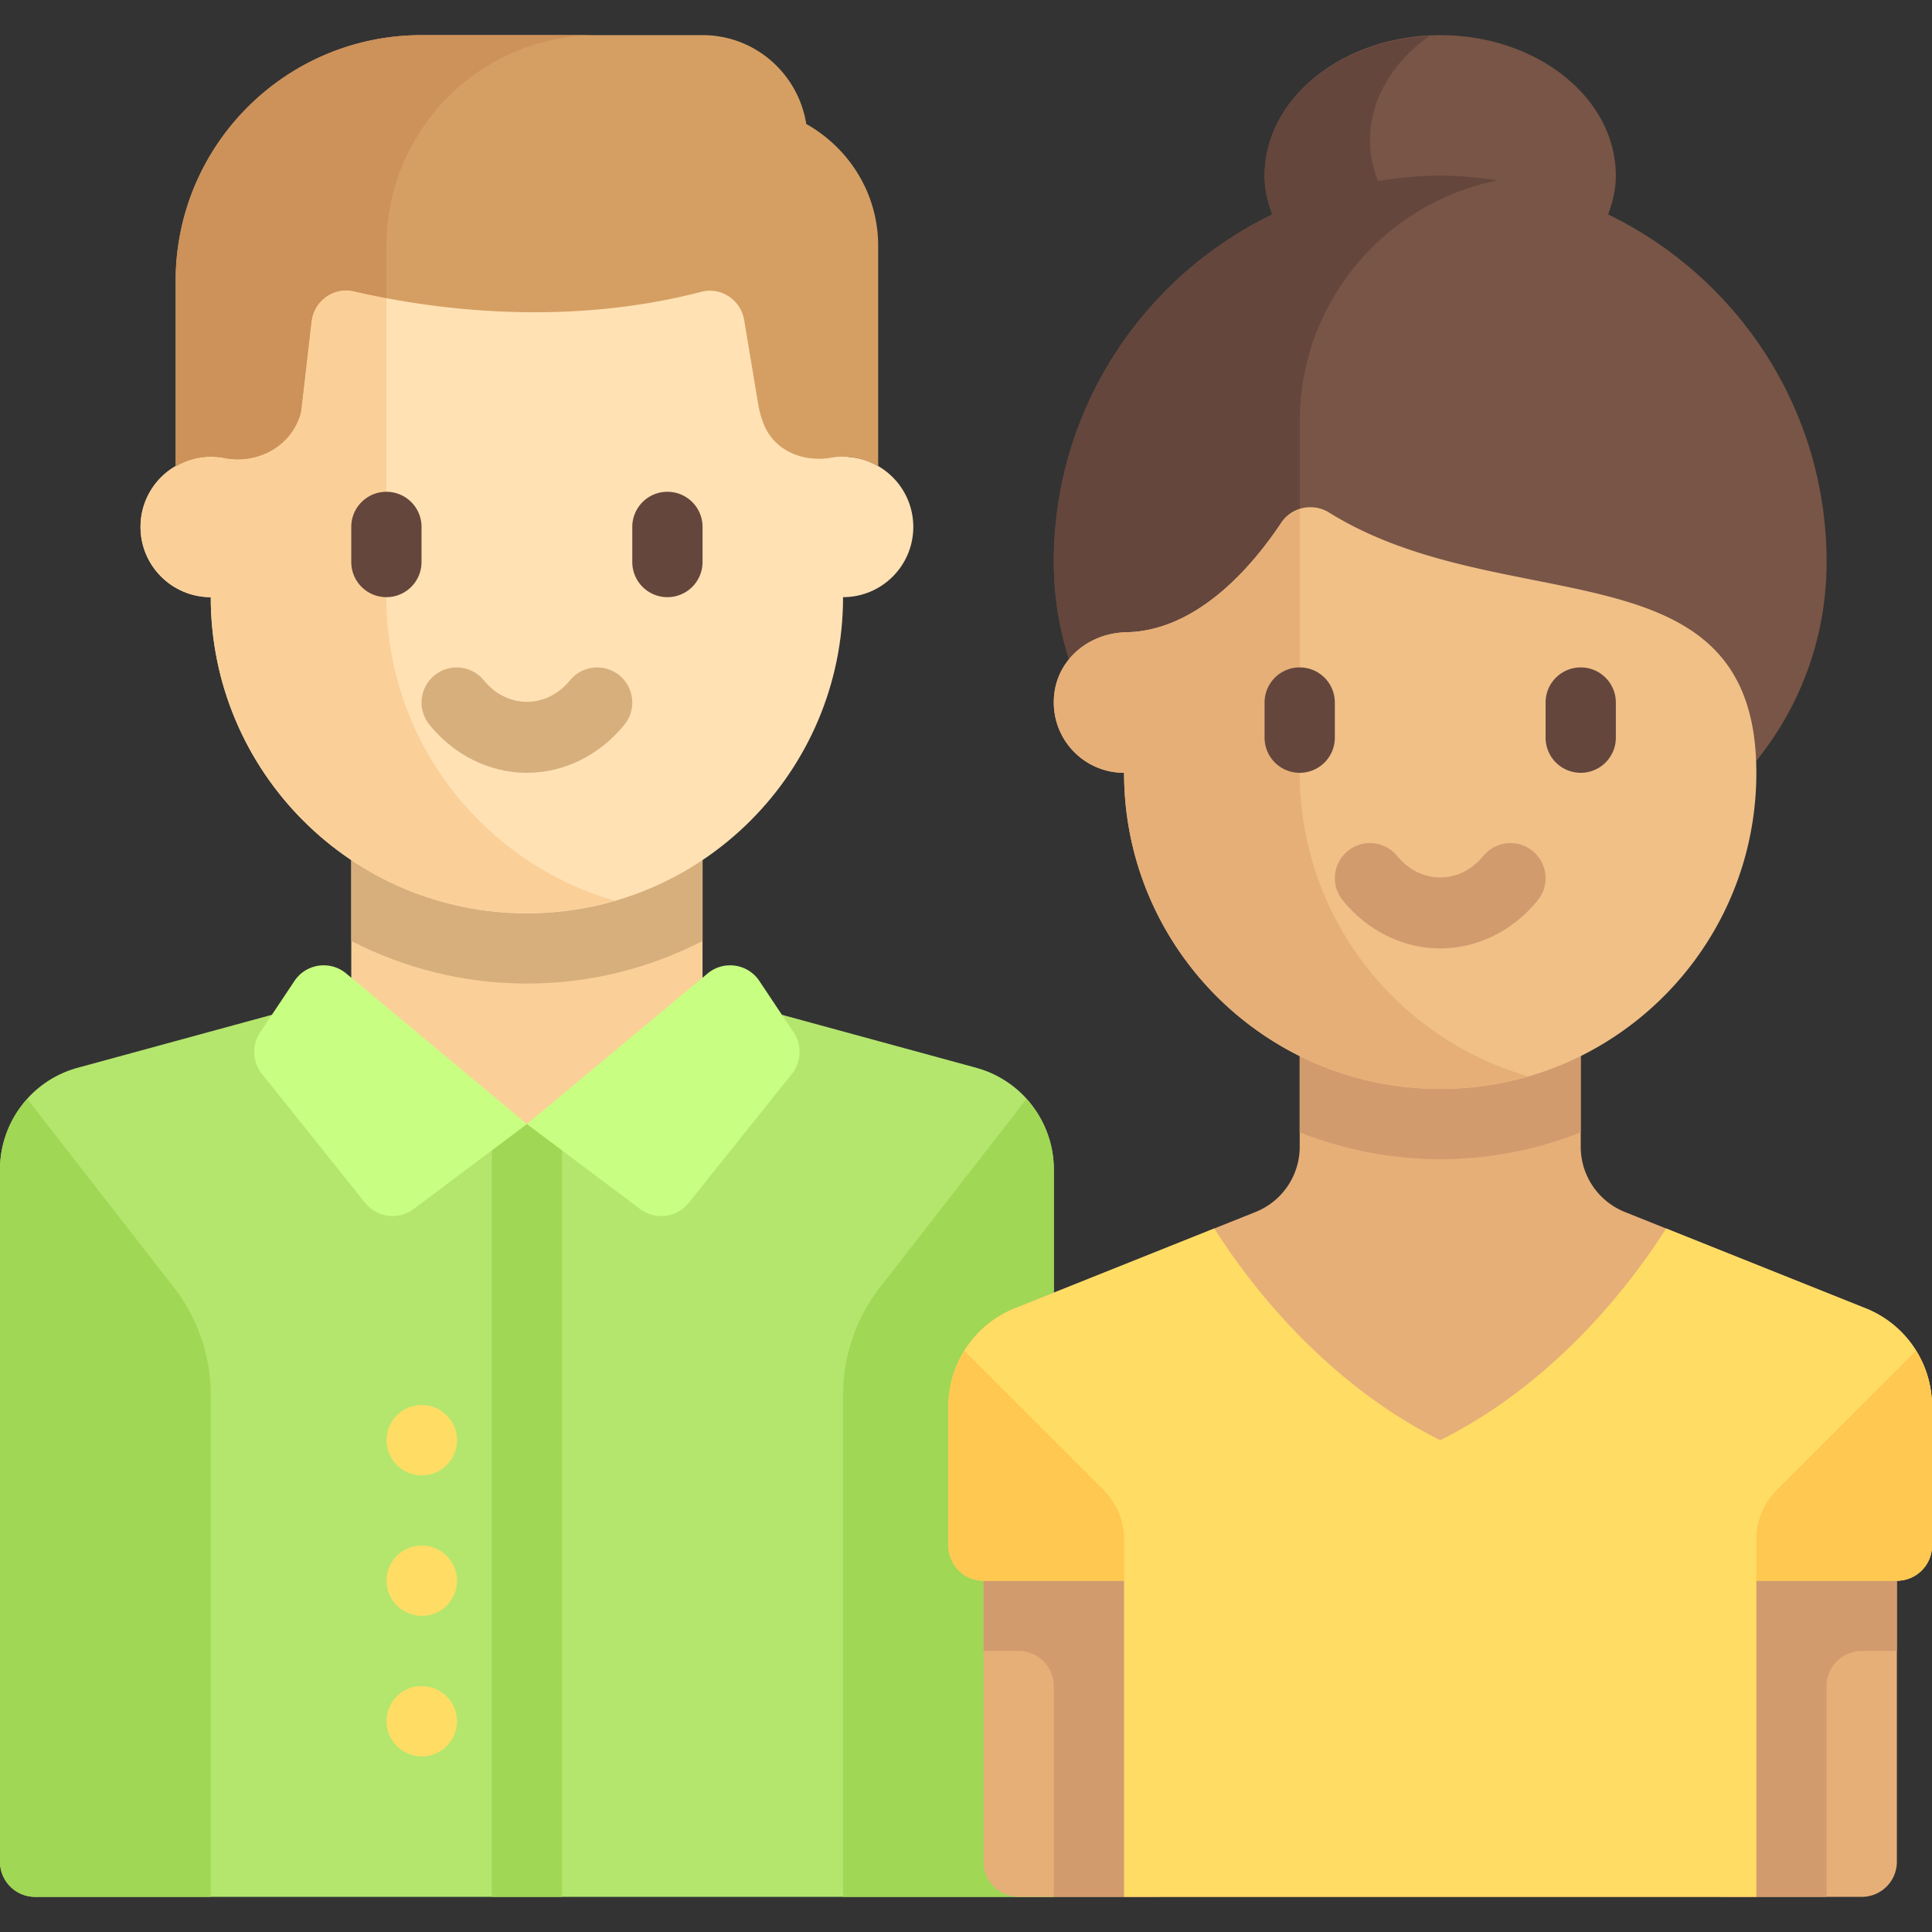 <svg xmlns="http://www.w3.org/2000/svg" version="1.1" xmlns:xlink="http://www.w3.org/1999/xlink" width="512" height="512" x="0" y="0" viewBox="0 0 512.001 512.001" style="enable-background:new 0 0 512 512" xml:space="preserve" class=""><rect x="0" y="0" width="512.001" height="512.001" fill="#333333" stroke="none"/><g><path d="m258.694 282.969-81.821-22.315H102.4l-81.821 22.315A27.928 27.928 0 0 0 0 309.912v183.469a9.31 9.31 0 0 0 9.309 9.309h269.964V309.912a27.928 27.928 0 0 0-20.579-26.943z" style="" fill="#b4e66e" data-original="#b4e66e"></path><path d="M93.09 223.42h93.09v74.47H93.09z" style="" fill="#fad098" data-original="#fad098"></path><path d="M93.091 249.381c13.981 7.172 29.783 11.274 46.545 11.274s32.565-4.102 46.545-11.274v-25.962h-93.09v25.962z" style="" fill="#d7af7d" data-original="#d7af7d"></path><path d="M223.418 121.018V65.164H55.855v55.855c-10.282 0-18.618 8.335-18.618 18.618 0 10.282 8.336 18.618 18.618 18.618 0 46.272 37.51 83.782 83.782 83.782s83.782-37.51 83.782-83.782c10.282 0 18.618-8.336 18.618-18.618-.001-10.284-8.336-18.619-18.619-18.619z" style="" fill="#ffe1b4" data-original="#ffe1b4" class=""></path><path d="M102.4 158.255V65.164H55.855v55.855c-10.282 0-18.618 8.335-18.618 18.618 0 10.282 8.336 18.618 18.618 18.618 0 46.272 37.51 83.782 83.782 83.782 8.085 0 15.876-1.207 23.273-3.344-34.937-10.095-60.51-42.252-60.51-80.438z" style="" fill="#fad098" data-original="#fad098"></path><path d="M139.636 204.8c-9.855 0-19.273-4.65-25.845-12.755-3.245-3.995-2.627-9.855 1.364-13.095 4.009-3.232 9.864-2.614 13.091 1.368 6.145 7.564 16.636 7.564 22.782 0 3.236-3.982 9.091-4.6 13.091-1.368 3.991 3.241 4.609 9.1 1.364 13.095-6.574 8.105-15.992 12.755-25.847 12.755z" style="" fill="#d7af7d" data-original="#d7af7d"></path><path d="M102.4 158.255a9.307 9.307 0 0 1-9.309-9.309v-9.309c0-5.141 4.164-9.309 9.309-9.309s9.309 4.168 9.309 9.309v9.309a9.307 9.307 0 0 1-9.309 9.309zM176.873 158.255a9.307 9.307 0 0 1-9.309-9.309v-9.309c0-5.141 4.164-9.309 9.309-9.309s9.309 4.168 9.309 9.309v9.309a9.307 9.307 0 0 1-9.309 9.309z" style="" fill="#64463c" data-original="#64463c"></path><path d="M202.301 112.158c2.718 7.199 10.414 10.461 17.994 9.132a18.05 18.05 0 0 1 3.124-.271c3.409 0 6.561.983 9.309 2.582V65.164c0-13.928-7.736-25.926-19.06-32.312-2.116-13.327-13.563-23.543-27.485-23.543H111.71c-35.989 0-65.164 29.175-65.164 65.164v49.128c2.748-1.599 5.901-2.582 9.309-2.582 1.197 0 2.364.116 3.492.339 9.067 1.785 18.145-3.226 20.414-12.183l2.777-23.97c.637-5.5 5.885-9.28 11.274-8.01 17.111 4.031 53.817 10.102 92.039.136 5.226-1.363 10.476 2.161 11.364 7.488l3.696 22.174c.299 1.793.769 3.52 1.39 5.165z" style="" fill="#d59f63" data-original="#d59f63"></path><path d="M0 309.912v183.47a9.31 9.31 0 0 0 9.309 9.309h46.545V369.716a46.542 46.542 0 0 0-9.805-28.576l-38.79-49.875C2.746 296.27 0 302.814 0 309.912zM279.273 309.912v192.779h-55.855V369.716a46.542 46.542 0 0 1 9.805-28.576l38.791-49.875c4.513 5.005 7.259 11.549 7.259 18.647z" style="" fill="#a0d755" data-original="#a0d755"></path><path d="M111.709 9.309c-35.989 0-65.164 29.174-65.164 65.164v49.128c2.748-1.599 5.901-2.582 9.309-2.582 1.197 0 2.364.116 3.492.339 9.067 1.785 18.145-3.226 20.415-12.184l2.777-23.97c.637-5.5 5.885-9.28 11.274-8.01 2.448.577 5.391 1.189 8.588 1.795V65.164c0-30.848 25.007-55.855 55.855-55.855h-46.546z" style="" fill="#cd915a" data-original="#cd915a"></path><path d="M111.8 390.982c-5.145 0-9.355-4.168-9.355-9.309s4.118-9.309 9.264-9.309h.091c5.145 0 9.309 4.168 9.309 9.309s-4.164 9.309-9.309 9.309zM111.8 465.455c-5.145 0-9.355-4.168-9.355-9.309s4.118-9.309 9.264-9.309h.091a9.307 9.307 0 0 1 9.309 9.309 9.307 9.307 0 0 1-9.309 9.309zM111.8 428.218c-5.145 0-9.355-4.168-9.355-9.309s4.118-9.309 9.264-9.309h.091c5.145 0 9.309 4.168 9.309 9.309s-4.164 9.309-9.309 9.309z" style="" fill="#ffdc64" data-original="#ffdc64"></path><path d="M130.33 297.891h18.618v204.8H130.33z" style="" fill="#a0d755" data-original="#a0d755"></path><path d="M426.191 56.838c1.189-3.289 2.027-6.696 2.027-10.292 0-20.565-20.839-37.236-46.545-37.236s-46.545 16.671-46.545 37.236c0 3.596.839 7.003 2.027 10.292-34.222 16.574-57.882 51.532-57.882 92.108 0 46.271 37.51 83.782 83.782 83.782h37.237c46.271 0 83.782-37.51 83.782-83.782-.001-40.576-23.661-75.534-57.883-92.108z" style="" fill="#785546" data-original="#785546"></path><path d="M344.436 111.709c0-31.645 22.563-58 52.474-63.907-4.985-.745-10.045-1.256-15.237-1.256-5.629 0-11.112.574-16.494 1.448-1.336-3.403-2.124-6.995-2.124-10.757 0-11.052 6.136-20.872 15.695-27.691-24.318 1.229-43.623 17.236-43.623 37.001 0 3.597.843 7.001 2.035 10.288-34.226 16.573-57.889 51.534-57.889 92.112 0 46.271 37.51 83.782 83.782 83.782h18.618v-55.855l-37.236-37.236v-27.929h-.001z" style="" fill="#64463c" data-original="#64463c"></path><path d="m494.445 346.723-63.832-25.533a18.617 18.617 0 0 1-11.703-17.286v-33.94h-74.473v33.94a18.617 18.617 0 0 1-11.703 17.286l-63.832 25.533a27.926 27.926 0 0 0-17.555 25.93V409.6a9.31 9.31 0 0 0 9.309 9.309v74.473a9.31 9.31 0 0 0 9.309 9.309h223.418a9.31 9.31 0 0 0 9.309-9.309v-74.473a9.31 9.31 0 0 0 9.309-9.309v-36.947a27.929 27.929 0 0 0-17.556-25.93z" style="" fill="#e6af78" data-original="#e6af78"></path><path d="M260.655 409.6v27.927h9.309a9.31 9.31 0 0 1 9.309 9.309v55.855H307.2V409.6h-46.545zM502.691 409.6v27.927h-9.309a9.31 9.31 0 0 0-9.309 9.309v55.855h-27.927V409.6h46.545z" style="" fill="#d29b6e" data-original="#d29b6e"></path><path d="m494.445 346.723-52.903-21.161c-8.821 13.893-28.735 40.544-59.869 56.111-31.134-15.567-51.048-42.218-59.869-56.111l-52.903 21.161a27.926 27.926 0 0 0-17.555 25.93V409.6a9.31 9.31 0 0 0 9.309 9.309h37.236v83.782h167.564v-83.782h37.236A9.31 9.31 0 0 0 512 409.6v-36.947a27.926 27.926 0 0 0-17.555-25.93z" style="" fill="#ffdc64" data-original="#ffdc64"></path><path d="M344.436 300.089c11.558 4.534 24.09 7.112 37.236 7.112s25.678-2.578 37.236-7.112v-30.124h-74.473v30.124h.001z" style="" fill="#d29b6e" data-original="#d29b6e"></path><path d="M465.455 204.8c0-61.633-66.622-39.989-113.224-68.97-4.243-2.639-9.893-1.498-12.654 2.667-7.191 10.849-21.907 28.697-41.09 29.06-10.494.199-19.214 7.981-19.214 18.477v.147c0 10.283 8.336 18.618 18.618 18.618 0 6.4.718 12.632 2.076 18.62 8.467 37.31 41.833 65.162 81.705 65.162s73.238-27.852 81.705-65.162a83.975 83.975 0 0 0 2.078-18.619z" style="" fill="#f0c087" data-original="#f0c087"></path><path d="M344.436 204.8v-69.809c-1.911.614-3.674 1.718-4.86 3.506-7.191 10.849-21.907 28.697-41.09 29.061-10.494.199-19.214 7.981-19.214 18.476v.148c0 10.282 8.336 18.618 18.618 18.618 0 6.399.718 12.631 2.077 18.62 8.466 37.31 41.833 65.162 81.705 65.162 8.091 0 15.891-1.199 23.293-3.339-34.946-10.087-60.529-42.249-60.529-80.443z" style="" fill="#e6af78" data-original="#e6af78"></path><path d="M381.673 251.345c-9.855 0-19.273-4.65-25.845-12.755-3.245-3.995-2.627-9.855 1.364-13.095 4.009-3.236 9.864-2.618 13.091 1.368 6.145 7.564 16.636 7.564 22.782 0 3.227-3.986 9.091-4.605 13.091-1.368 3.991 3.241 4.609 9.1 1.364 13.095-6.575 8.105-15.993 12.755-25.847 12.755z" style="" fill="#d29b6e" data-original="#d29b6e"></path><path d="M418.909 204.8a9.307 9.307 0 0 1-9.309-9.309v-9.309c0-5.141 4.164-9.309 9.309-9.309s9.309 4.168 9.309 9.309v9.309a9.306 9.306 0 0 1-9.309 9.309zM344.436 204.8a9.307 9.307 0 0 1-9.309-9.309v-9.309c0-5.141 4.164-9.309 9.309-9.309s9.309 4.168 9.309 9.309v9.309a9.306 9.306 0 0 1-9.309 9.309z" style="" fill="#64463c" data-original="#64463c"></path><path d="M297.891 408.003a18.62 18.62 0 0 0-5.453-13.165l-36.857-36.857c-2.678 4.324-4.235 9.358-4.235 14.672V409.6a9.31 9.31 0 0 0 9.309 9.309h37.236v-10.906zM465.455 408.003a18.62 18.62 0 0 1 5.453-13.165l36.857-36.857c2.678 4.324 4.235 9.358 4.235 14.672V409.6a9.31 9.31 0 0 1-9.309 9.309h-37.236v-10.906z" style="" fill="#ffc850" data-original="#ffc850"></path><path d="m91.74 257.978 47.896 39.913-30.018 22.514a9.31 9.31 0 0 1-12.855-1.632l-27.348-34.185a9.31 9.31 0 0 1-.476-10.979l9.096-13.644c3.07-4.604 9.454-5.53 13.705-1.987zM187.532 257.978l-47.896 39.913 30.018 22.514a9.31 9.31 0 0 0 12.855-1.632l27.348-34.185a9.31 9.31 0 0 0 .476-10.979l-9.096-13.644c-3.069-4.604-9.454-5.53-13.705-1.987z" style="" fill="#c8ff82" data-original="#c8ff82"></path></g></svg>